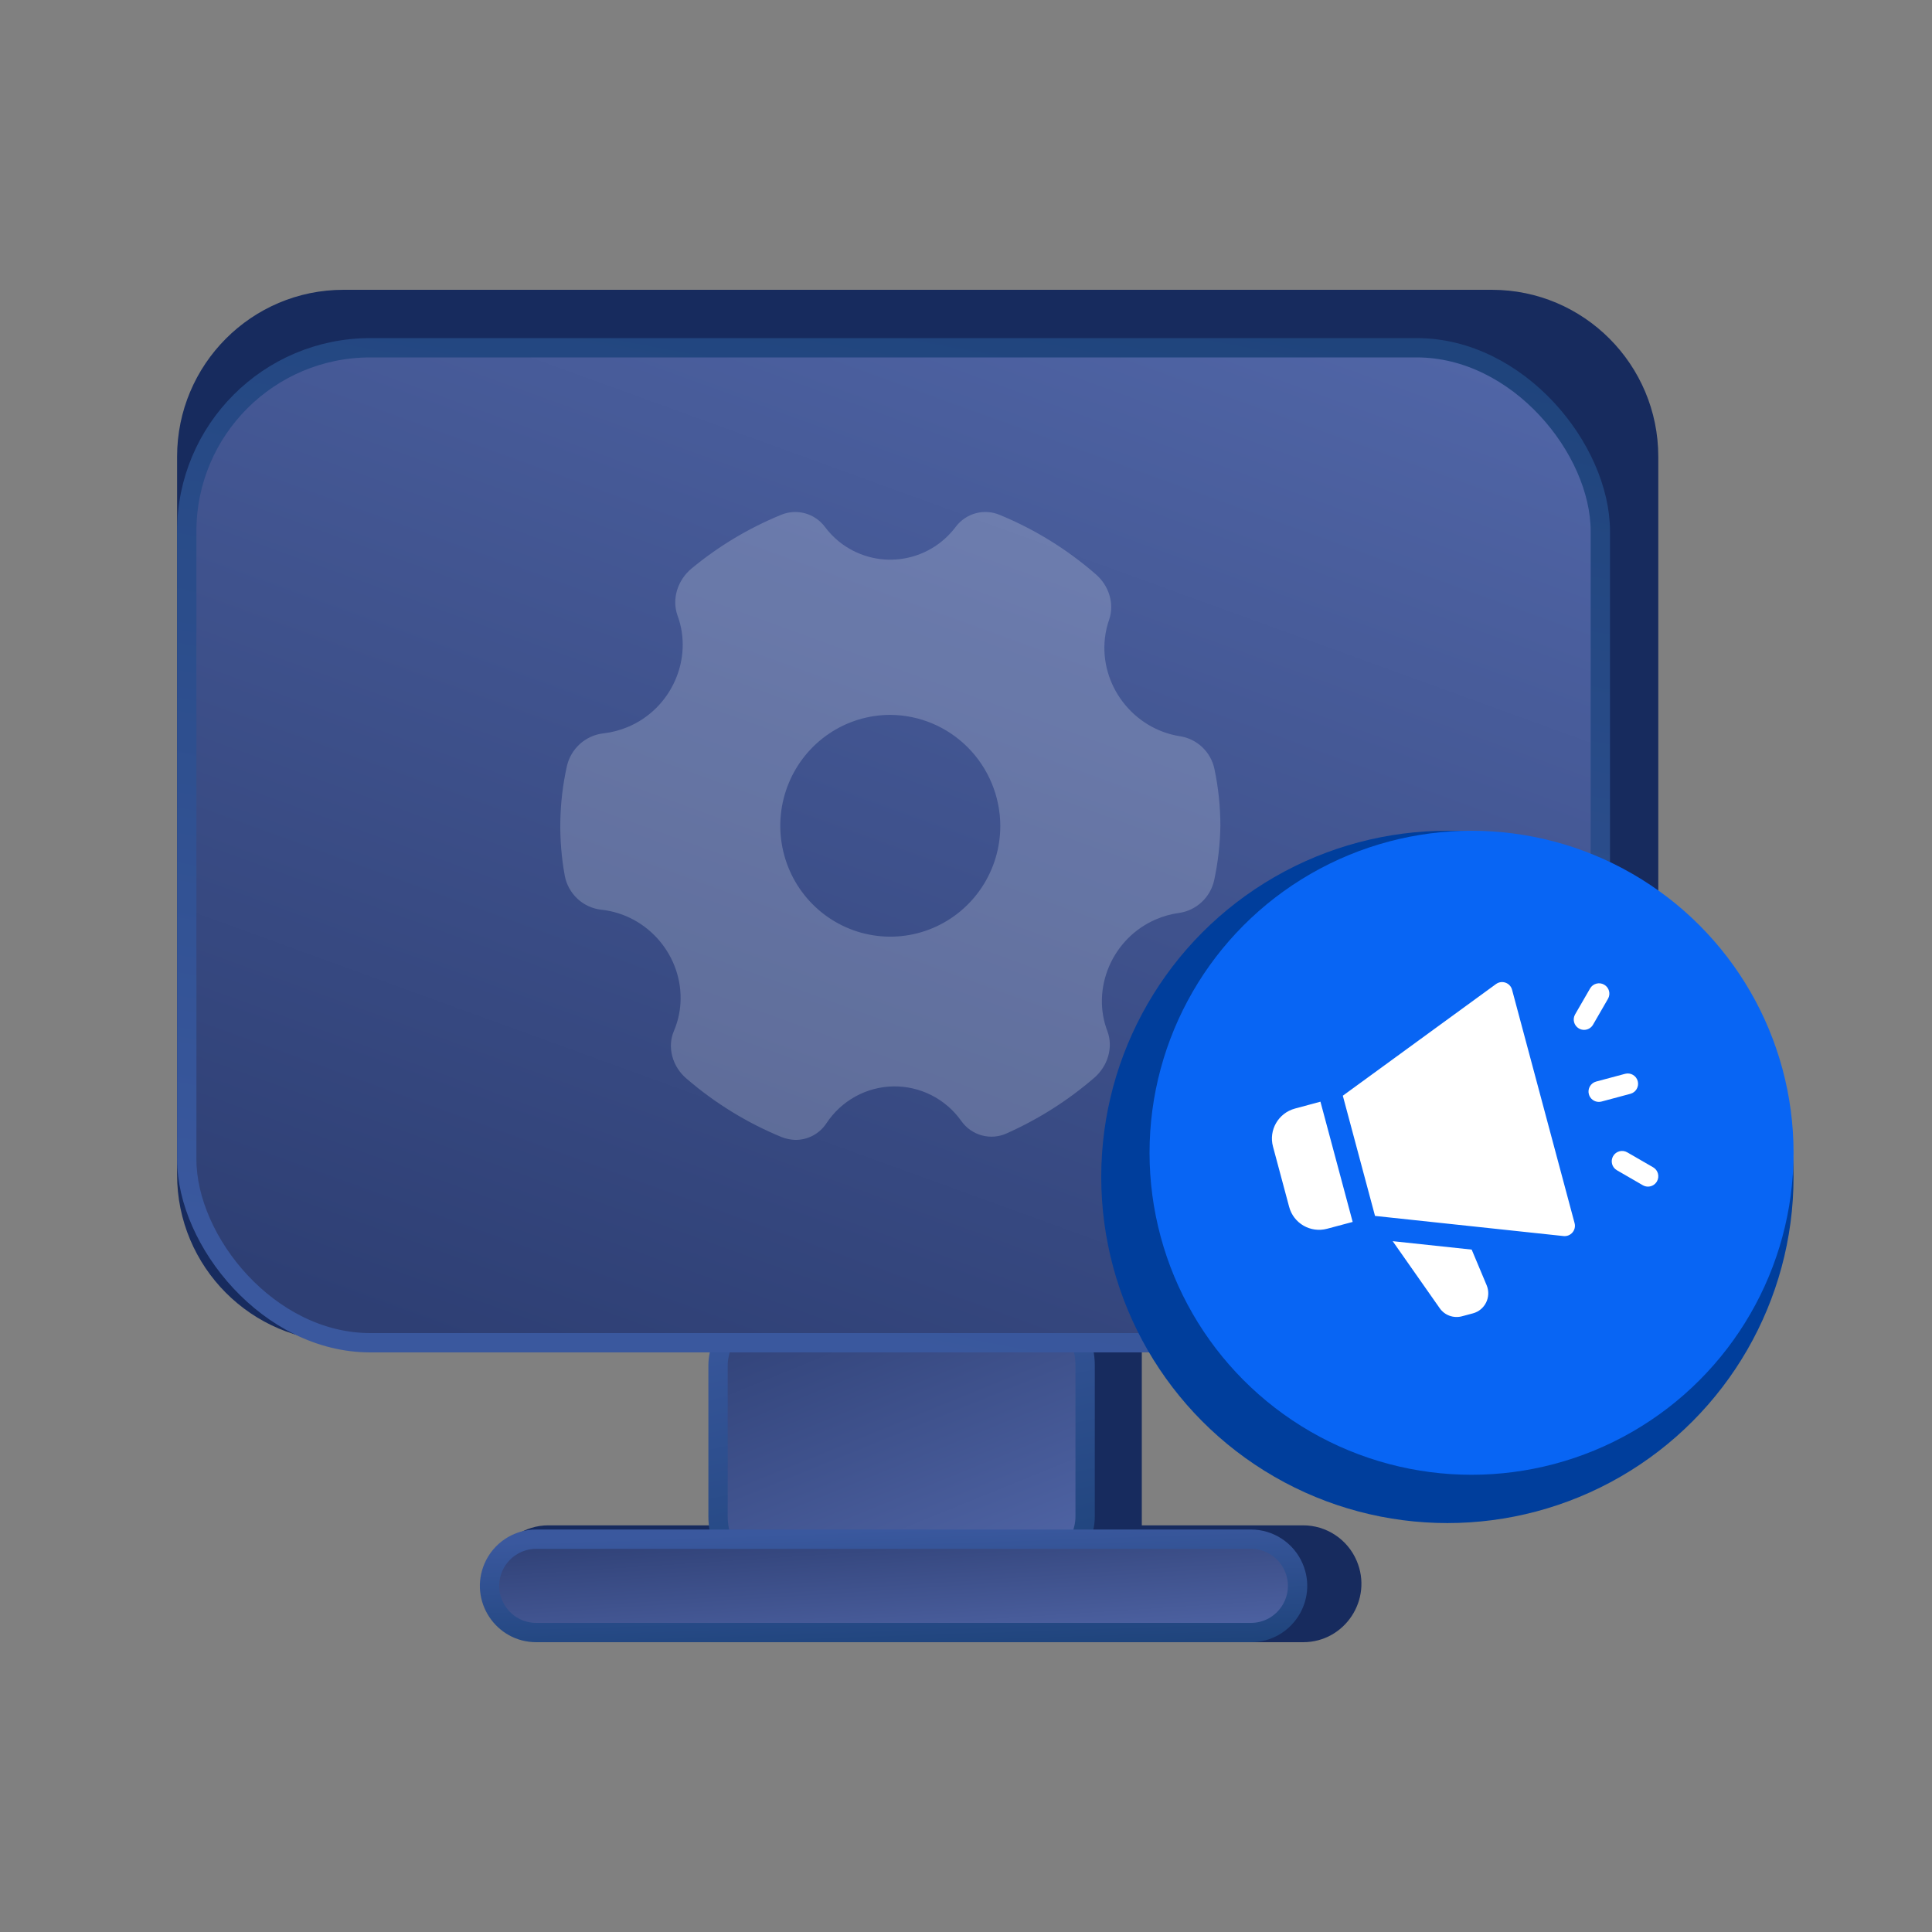 <svg width="100" height="100" viewBox="0 0 100 100" fill="none" xmlns="http://www.w3.org/2000/svg">
<rect x="0" y="0" width="100" height="100" fill="#808080" stroke="none"/>
<path d="M37.593 81.543C37.593 82.02 37.979 82.407 38.454 82.407H58.239C58.715 82.407 59.1 82.02 59.1 81.543V66.852C59.1 66.375 58.715 65.988 58.239 65.988H38.454C37.979 65.988 37.593 66.375 37.593 66.852V81.543Z" fill="#172B5E"/>
<path d="M25.611 80.784C24.759 82.78 26.218 85 28.383 85H67.45C69.614 85 71.073 82.78 70.221 80.784C69.746 79.672 68.656 78.951 67.45 78.951H28.383C27.177 78.951 26.086 79.672 25.611 80.784Z" fill="#172B5E"/>
<path d="M9.166 23.642C9.166 18.869 13.023 15 17.78 15H77.218C81.976 15 85.833 18.869 85.833 23.642V60.803C85.833 65.575 81.976 69.444 77.218 69.444H17.78C13.023 69.444 9.166 65.575 9.166 60.803V23.642Z" fill="#172B5E"/>
<rect x="0.5" y="-0.5" width="19" height="14.833" rx="3.5" transform="matrix(1 0 0 -1 36.666 81.5)" fill="url(#paint0_linear_6978_197468)" stroke="url(#paint1_linear_6978_197468)"/>
<path d="M25.536 81.131C24.852 82.726 26.022 84.5 27.757 84.5H64.744C66.479 84.5 67.649 82.726 66.965 81.131C66.585 80.243 65.711 79.667 64.744 79.667H27.757C26.791 79.667 25.917 80.243 25.536 81.131Z" fill="url(#paint2_linear_6978_197468)" stroke="url(#paint3_linear_6978_197468)"/>
<rect x="9.666" y="18" width="73.167" height="51.5" rx="9.5" fill="url(#paint4_linear_6978_197468)" stroke="url(#paint5_linear_6978_197468)"/>
<circle cx="74.917" cy="60.917" r="17.917" fill="#003E9C"/>
<circle cx="76.167" cy="59.667" r="16.667" fill="#0865F4"/>
<g clip-path="url(#clip0_6978_197468)">
<path d="M76.238 67.979L75.67 68.131C75.234 68.247 74.774 68.079 74.518 67.711L72.086 64.243L76.174 64.679L76.95 66.527C77.198 67.127 76.866 67.811 76.238 67.979ZM68.346 57.023L67.026 57.379C66.17 57.611 65.658 58.491 65.89 59.347L66.726 62.467C66.954 63.323 67.834 63.831 68.694 63.599L70.014 63.247L68.346 57.023ZM81.5 63.308L78.264 51.229C78.167 50.866 77.736 50.714 77.432 50.935L69.504 56.714L71.171 62.936L80.927 63.978C81.3 64.018 81.598 63.67 81.5 63.308ZM81.991 53.306C81.9 53.306 81.808 53.283 81.724 53.234C81.468 53.086 81.38 52.759 81.528 52.503L82.302 51.163C82.45 50.906 82.778 50.819 83.033 50.967C83.29 51.114 83.377 51.442 83.229 51.698L82.455 53.038C82.356 53.21 82.176 53.306 81.991 53.306ZM82.756 57.034C82.519 57.034 82.303 56.876 82.239 56.637C82.162 56.351 82.332 56.058 82.617 55.981L84.112 55.581C84.4 55.504 84.692 55.673 84.769 55.959C84.845 56.245 84.676 56.538 84.39 56.615L82.895 57.016C82.848 57.028 82.802 57.034 82.756 57.034ZM85.298 61.419C85.207 61.419 85.115 61.395 85.031 61.347L83.691 60.572C83.434 60.425 83.347 60.097 83.495 59.841C83.642 59.585 83.971 59.497 84.226 59.645L85.566 60.419C85.822 60.567 85.91 60.895 85.762 61.151C85.663 61.322 85.483 61.419 85.298 61.419Z" fill="white"/>
</g>
<path opacity="0.2" d="M61.076 38.108C58.634 37.722 56.918 35.445 57.19 33.031C57.227 32.704 57.301 32.383 57.41 32.072C57.692 31.253 57.402 30.304 56.704 29.713C55.228 28.429 53.555 27.396 51.751 26.653C51.356 26.485 50.918 26.454 50.504 26.566C50.091 26.678 49.726 26.925 49.468 27.27C49.125 27.726 48.696 28.109 48.204 28.395C47.713 28.681 47.169 28.865 46.606 28.936C46.043 29.007 45.471 28.963 44.925 28.808C44.378 28.652 43.869 28.388 43.425 28.03C43.152 27.809 42.907 27.553 42.697 27.27C42.439 26.926 42.075 26.679 41.662 26.567C41.249 26.456 40.811 26.486 40.417 26.653C38.751 27.337 37.196 28.268 35.805 29.418C35.072 30.018 34.766 31.001 35.064 31.848C35.896 34.073 34.773 36.68 32.49 37.631C32.083 37.801 31.655 37.912 31.217 37.961C30.77 38.014 30.351 38.205 30.016 38.507C29.681 38.809 29.446 39.207 29.344 39.648C28.926 41.518 28.889 43.454 29.234 45.339C29.323 45.794 29.554 46.208 29.892 46.522C30.23 46.837 30.659 47.034 31.116 47.086C33.558 47.345 35.375 49.522 35.219 51.943C35.187 52.43 35.074 52.909 34.883 53.358C34.521 54.198 34.801 55.219 35.547 55.84C37.014 57.103 38.671 58.121 40.457 58.856C40.679 58.942 40.913 58.991 41.151 59C41.472 59.006 41.791 58.93 42.075 58.779C42.36 58.628 42.602 58.407 42.779 58.136C43.159 57.561 43.672 57.087 44.274 56.755C44.876 56.423 45.549 56.244 46.235 56.232C46.921 56.221 47.599 56.377 48.212 56.688C48.825 56.998 49.353 57.455 49.753 58.017C50.01 58.385 50.388 58.651 50.82 58.768C51.252 58.886 51.711 58.847 52.117 58.658C53.751 57.929 55.271 56.965 56.629 55.794C57.34 55.188 57.627 54.22 57.325 53.39C56.467 51.178 57.561 48.559 59.833 47.586C60.218 47.42 60.623 47.308 61.037 47.252C61.477 47.187 61.886 46.988 62.21 46.682C62.535 46.375 62.758 45.976 62.85 45.538C63.046 44.618 63.152 43.681 63.167 42.74C63.166 41.749 63.062 40.76 62.857 39.791C62.764 39.361 62.544 38.971 62.226 38.671C61.908 38.37 61.507 38.174 61.076 38.108ZM51.776 42.74C51.777 43.876 51.443 44.986 50.817 45.93C50.192 46.874 49.302 47.609 48.262 48.044C47.221 48.479 46.076 48.593 44.971 48.371C43.867 48.15 42.852 47.603 42.056 46.8C41.259 45.998 40.717 44.975 40.497 43.862C40.277 42.748 40.39 41.594 40.821 40.545C41.252 39.496 41.981 38.6 42.918 37.969C43.854 37.338 44.956 37.002 46.082 37.002C47.59 37.01 49.033 37.617 50.099 38.691C51.166 39.766 51.768 41.221 51.776 42.74Z" fill="white"/>
<defs>
<linearGradient id="paint0_linear_6978_197468" x1="18.451" y1="0.511" x2="11.076" y2="18.653" gradientUnits="userSpaceOnUse">
<stop stop-color="#5065A6"/>
<stop offset="1" stop-color="#2E3F74"/>
</linearGradient>
<linearGradient id="paint1_linear_6978_197468" x1="10" y1="15.833" x2="13.42" y2="-0.595" gradientUnits="userSpaceOnUse">
<stop stop-color="#3A589E"/>
<stop offset="1" stop-color="#1F447C"/>
</linearGradient>
<linearGradient id="paint2_linear_6978_197468" x1="65.617" y1="84.812" x2="65.11" y2="77.056" gradientUnits="userSpaceOnUse">
<stop stop-color="#5065A6"/>
<stop offset="1" stop-color="#2E3F74"/>
</linearGradient>
<linearGradient id="paint3_linear_6978_197468" x1="46.251" y1="79.167" x2="46.462" y2="85.475" gradientUnits="userSpaceOnUse">
<stop stop-color="#3A589E"/>
<stop offset="1" stop-color="#1F447C"/>
</linearGradient>
<linearGradient id="paint4_linear_6978_197468" x1="77.587" y1="19.194" x2="55.084" y2="81.111" gradientUnits="userSpaceOnUse">
<stop stop-color="#5065A6"/>
<stop offset="1" stop-color="#2E3F74"/>
</linearGradient>
<linearGradient id="paint5_linear_6978_197468" x1="46.249" y1="70" x2="56.474" y2="15.069" gradientUnits="userSpaceOnUse">
<stop stop-color="#3A589E"/>
<stop offset="1" stop-color="#1F447C"/>
</linearGradient>
<clipPath id="clip0_6978_197468">
<rect width="20" height="20" fill="white" transform="translate(65.834 49.5)"/>
</clipPath>
</defs>
</svg>

